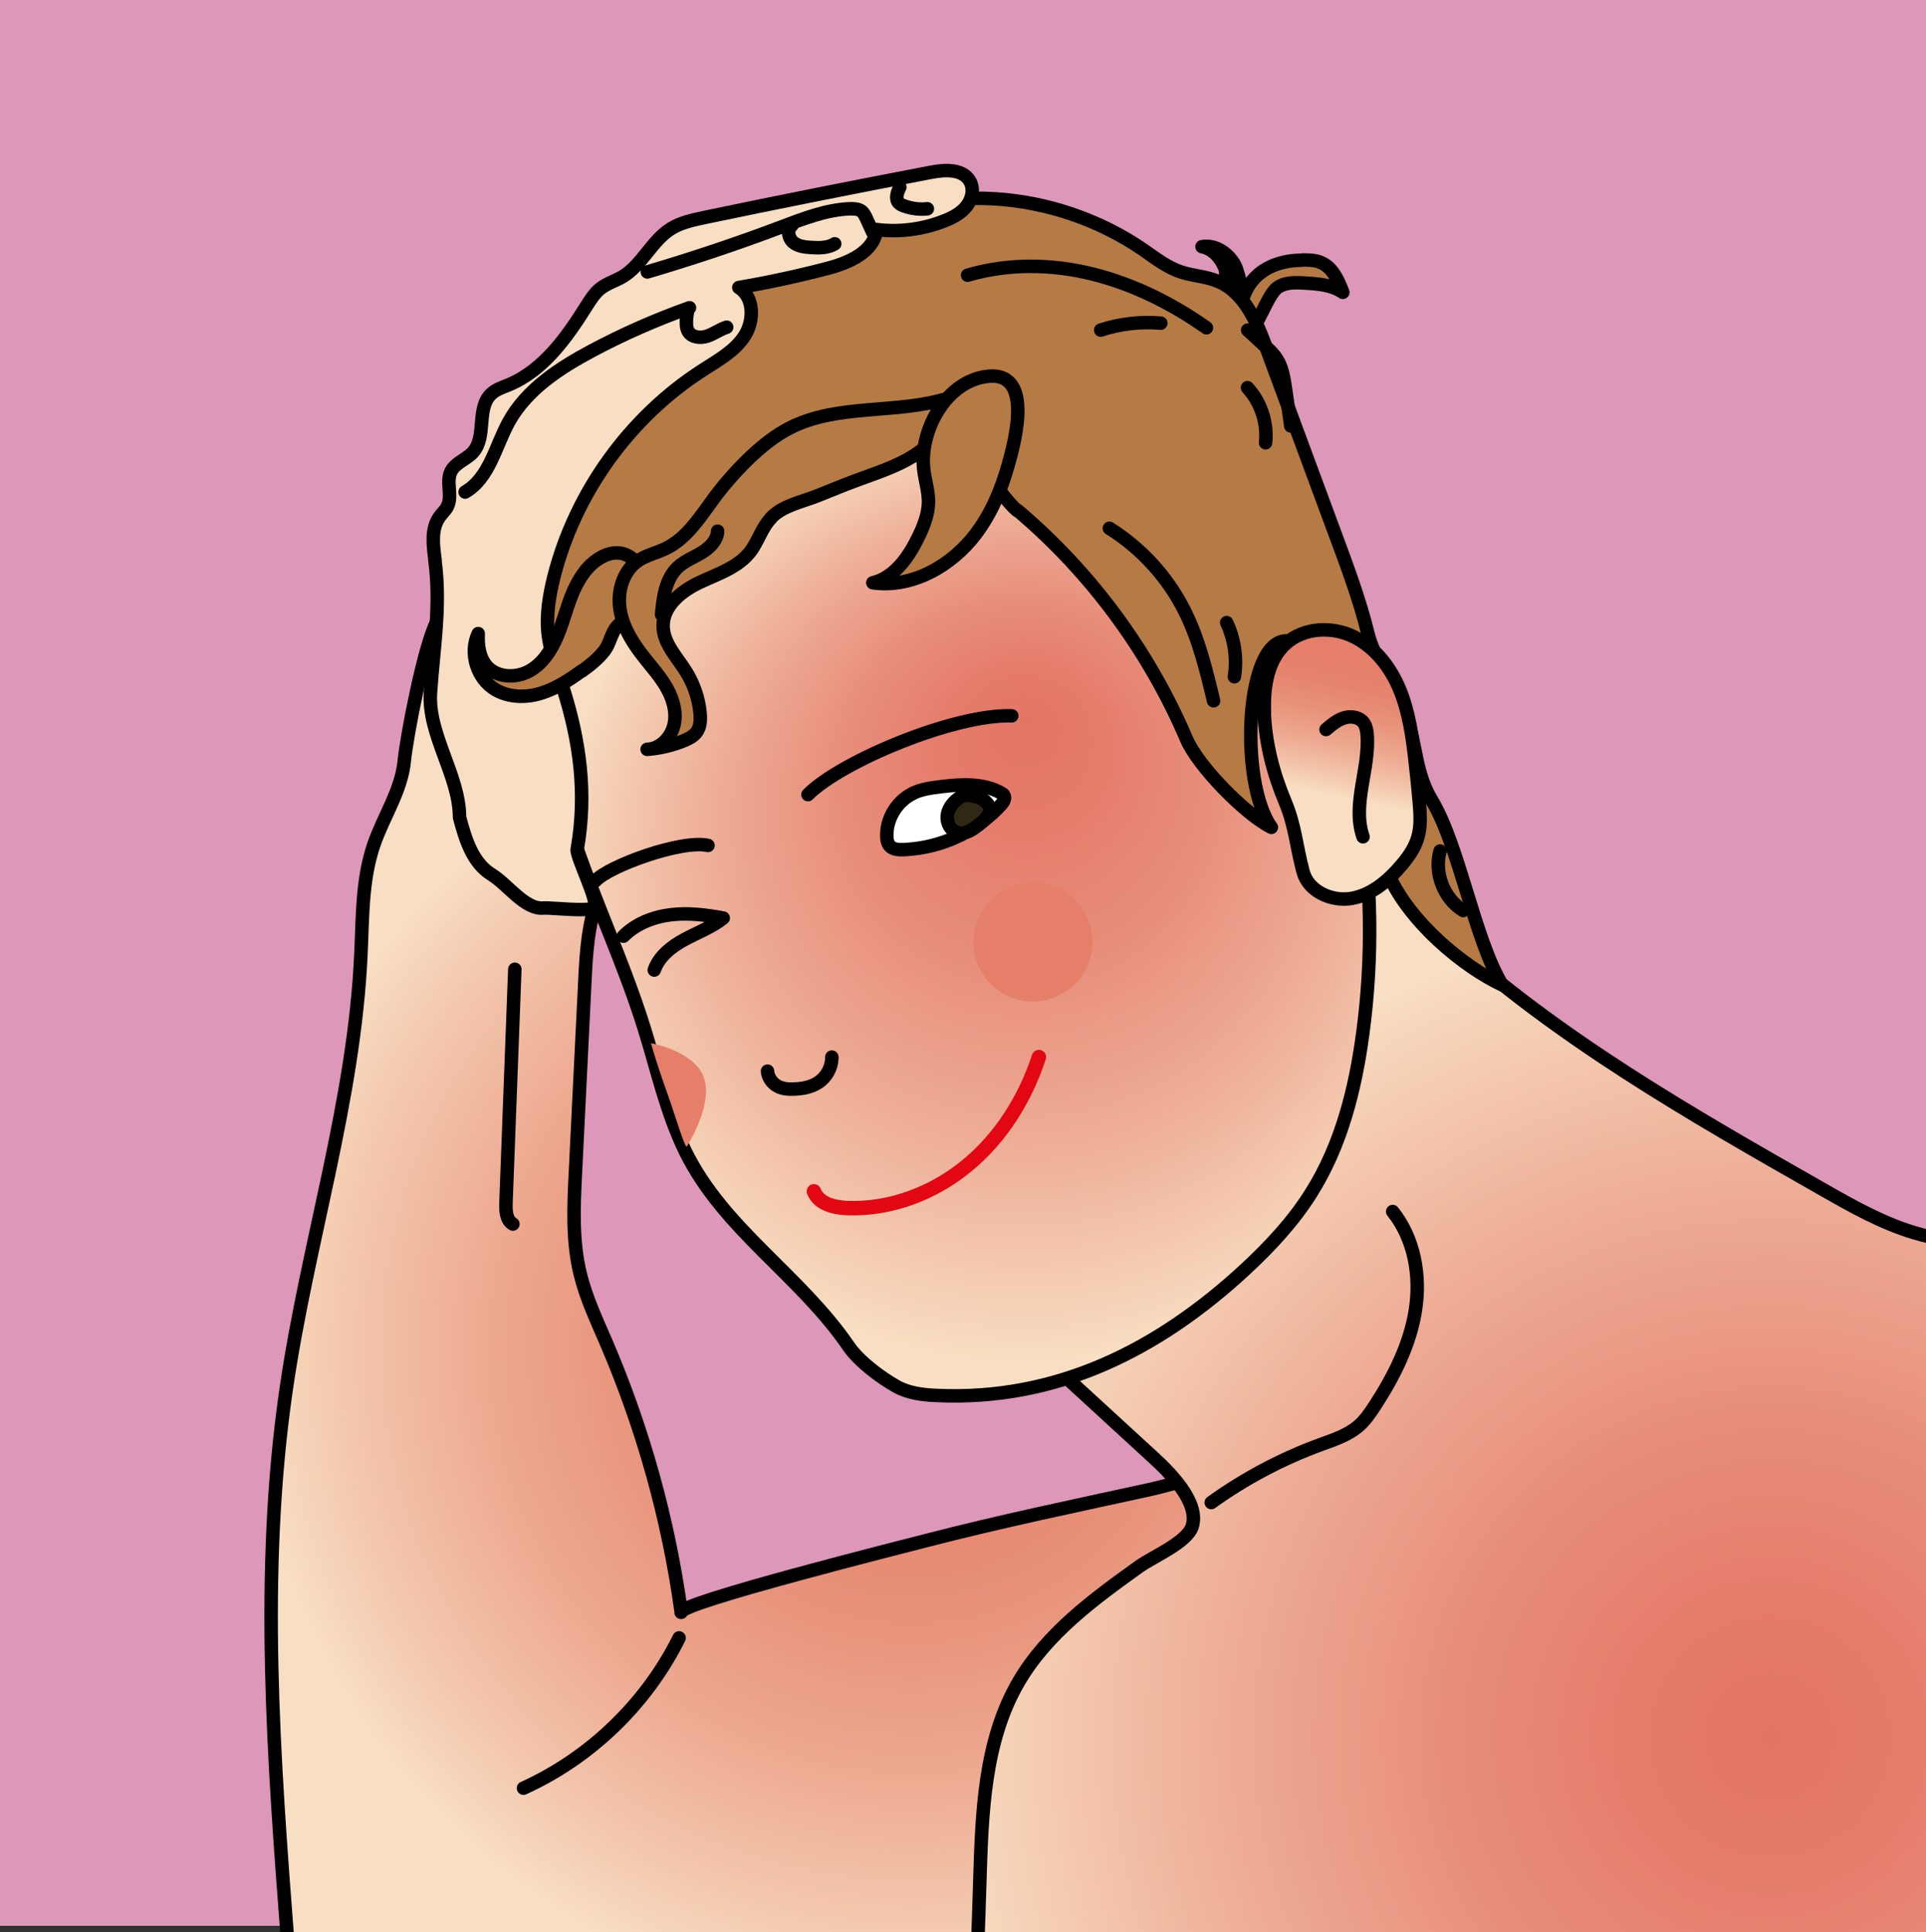 <?xml version="1.0" encoding="UTF-8"?>
<svg id="Calque_2" data-name="Calque 2" xmlns="http://www.w3.org/2000/svg" xmlns:xlink="http://www.w3.org/1999/xlink" viewBox="0 0 100 100.32">
  <rect x="0" y="0" width="100" height="100.32" fill="#333333" stroke="none"/>
  <defs>
    <style>
      .cls-1 {
        fill: #fff;
      }

      .cls-1, .cls-2, .cls-3, .cls-4, .cls-5, .cls-6, .cls-7, .cls-8, .cls-9, .cls-10 {
        stroke-linecap: round;
        stroke-linejoin: round;
      }

      .cls-1, .cls-3, .cls-4, .cls-5, .cls-6, .cls-7, .cls-8, .cls-9, .cls-10 {
        stroke: #000;
        stroke-width: .7px;
      }

      .cls-2 {
        stroke: #e30613;
        stroke-width: .75px;
      }

      .cls-2, .cls-11, .cls-5 {
        fill: none;
      }

      .cls-3 {
        fill: #f8dec2;
      }

      .cls-12 {
        fill: #dd97b9;
      }

      .cls-12, .cls-11, .cls-13 {
        stroke-width: 0px;
      }

      .cls-4 {
        fill: #2f2815;
      }

      .cls-6 {
        fill: url(#Dégradé_sans_nom_37-2);
      }

      .cls-7 {
        fill: #b67b45;
      }

      .cls-14 {
        clip-path: url(#clippath);
      }

      .cls-13 {
        fill: #e57f69;
      }

      .cls-8 {
        fill: url(#Dégradé_sans_nom_39);
      }

      .cls-9 {
        fill: url(#Dégradé_sans_nom_37);
      }

      .cls-10 {
        fill: url(#Dégradé_sans_nom_34);
      }
    </style>
    <clipPath id="clippath">
      <rect class="cls-11" y=".32" width="100" height="100"/>
    </clipPath>
    <radialGradient id="Dégradé_sans_nom_39" data-name="Dégradé sans nom 39" cx="893.04" cy="176.28" fx="893.04" fy="176.28" r="143.35" gradientTransform="translate(-166.94 27.73) scale(.24)" gradientUnits="userSpaceOnUse">
      <stop offset="0" stop-color="#e57f69"/>
      <stop offset=".19" stop-color="#e5836d"/>
      <stop offset=".4" stop-color="#e8917a"/>
      <stop offset=".63" stop-color="#eda88f"/>
      <stop offset=".86" stop-color="#f3c7ad"/>
      <stop offset="1" stop-color="#f8dec2"/>
    </radialGradient>
    <radialGradient id="Dégradé_sans_nom_37" data-name="Dégradé sans nom 37" cx="1078.61" cy="260.25" fx="1078.61" fy="260.25" r="180.05" gradientTransform="translate(-166.94 27.73) scale(.24)" gradientUnits="userSpaceOnUse">
      <stop offset="0" stop-color="#e47565"/>
      <stop offset=".16" stop-color="#e57b6b"/>
      <stop offset=".39" stop-color="#e88e7b"/>
      <stop offset=".67" stop-color="#eeae97"/>
      <stop offset=".97" stop-color="#f7d9bd"/>
      <stop offset="1" stop-color="#f8dec2"/>
    </radialGradient>
    <radialGradient id="Dégradé_sans_nom_37-2" data-name="Dégradé sans nom 37" cx="917.26" cy="76.64" fx="917.26" fy="39.7" r="102.09" xlink:href="#Dégradé_sans_nom_37"/>
    <linearGradient id="Dégradé_sans_nom_34" data-name="Dégradé sans nom 34" x1="70.96" y1="33.38" x2="69.3" y2="41.31" gradientUnits="userSpaceOnUse">
      <stop offset=".13" stop-color="#e57f69"/>
      <stop offset=".29" stop-color="#e5836d"/>
      <stop offset=".48" stop-color="#e8927a"/>
      <stop offset=".68" stop-color="#eda990"/>
      <stop offset=".89" stop-color="#f4caaf"/>
      <stop offset="1" stop-color="#f8dec2"/>
    </linearGradient>
  </defs>
  <g id="persos">
    <g>
      <rect class="cls-12" width="100" height="100"/>
      <g class="cls-14">
        <g>
          <path class="cls-8" d="M35.37,83.72c-.66-4.82-1.98-9.55-3.9-14.02-.5-1.16-1.04-2.31-1.34-3.53-.43-1.74-.34-3.57-.25-5.36.16-3.24.32-6.48.48-9.72.07-1.53.16-3.08.69-4.51.3-.81.75-1.57,1.05-2.38.9-2.4.49-5.24-1.06-7.28s-4.18-3.2-6.73-2.97c-1.18.11-1.06-2.7-1.63-1.66-.64,1.17-1.56,5.9-1.69,7.23-.15,1.54-1.08,2.88-1.58,4.34-.62,1.81-.58,3.76-.67,5.67-.34,7.64-2.78,15.03-3.88,22.6-1.39,9.54-.65,19.25.09,28.87.03.42.07.84.24,1.22.25.55.77.92,1.26,1.27,1.24.88,2.5,1.77,3.94,2.23,1.34.42,2.76.46,4.16.48,7.86.16,15.71.32,23.57.47,2.55.05,5.1.1,7.64-.12,3.29-.28,6.54-1.02,9.62-2.19,2.71-1.02,5.41-2.48,6.96-4.93,1.05-1.66,1.49-3.64,1.66-5.59.5-5.65-.97-15.42-7.41-17.37-2.26-.68-4.67.38-6.87.87-3.89.85-7.79,1.66-11.65,2.66-1.11.29-12.78,3.22-12.71,3.72Z"/>
          <path class="cls-9" d="M71.05,43.44c.8,2.05,2.37,3.69,4,5.17,5.82,5.3,12.73,9.25,19.57,13.14,1.52.87,3.06,1.74,4.74,2.25,2.43.74,5.05.7,7.46,1.49,5.26,1.72,8.51,7.06,10.13,12.36s2.09,10.94,4.18,16.06c1.1,2.69,2.64,5.2,3.71,7.9,3.22,8.08,2.12,17.15.97,25.76-.18,1.34-.4,2.78-1.35,3.74-.77.78-1.88,1.1-2.94,1.39-2.06.57-4.13,1.13-6.24,1.51-3.57.64-7.22.74-10.85.77-16.84.17-33.7-.88-50.39-3.14-2.01-.27-4.41-.88-5.01-2.81-.22-.69-.14-1.44-.07-2.16.98-9.67,1.62-19.37,1.91-29.08.11-3.59.21-7.36,2.02-10.46,1.47-2.52,3.91-4.31,6.29-6.01.69-.49,2.45-1.23,2.72-2.06.4-1.28-1.23-2.86-2.04-3.6-1.91-1.75-3.81-3.5-5.72-5.25,5.17-4.19,7.43-10.88,10.43-16.81,1.78-3.51,3.89-6.85,6.3-9.96"/>
          <path class="cls-6" d="M29.14,41.43c1.1,4.1,3.05,7.92,4.31,11.97.67,2.15,1.15,4.38,2.14,6.4,1.99,4.04,5.94,6.4,8.48,10.12.54.78,1.64,1.6,2.47,2.07.63.35,1.36.44,2.08.47,6.22.29,11.5-2.34,16.07-6.58,1.27-1.18,2.47-2.47,3.39-3.94,1.55-2.46,2.28-5.35,2.67-8.23,1.09-7.99-.29-16.31-3.92-23.52-1.05-2.08-2.29-4.09-3.92-5.75-3.82-3.88-9.53-5.52-14.96-5.18-5.76.35-14.35,2.9-18.27,7.44-1.43,1.66-1.2,3.28-1.18,5.34.04,3.24-.22,6.22.64,9.4Z"/>
          <path class="cls-5" d="M32.37,48.61c.65-.65,1.55-1,2.45-1.11s1.82,0,2.73.17c-.6.48-1.33.75-2,1.11s-1.33.87-1.58,1.59"/>
          <path class="cls-1" d="M47.38,41.2c.45-.22.96-.29,1.47-.35,1.05-.13,2.19-.2,3.12.32.06.03.12.07.15.12.1.16-.02.36-.15.5-1.18,1.29-2.84,2.11-4.57,2.29-.95.1-1.46.09-1.34-.99.09-.79.62-1.55,1.34-1.89Z"/>
          <path class="cls-5" d="M39.85,55.62c.02.34.26.64.52.78s.55.16.82.15c.46-.01.92-.09,1.31-.35s.69-.74.69-1.31"/>
          <path class="cls-2" d="M42.26,61.86c.24.64,1.03.84,1.71.87,2.27.09,4.53-.78,6.27-2.23,1.75-1.45,2.99-3.45,3.7-5.61"/>
          <path class="cls-4" d="M51.14,41.59c-.18-.15-.42-.22-.65-.26-.17-.03-.34-.05-.51,0-.09.03-.17.09-.25.15-.29.22-.52.54-.55.9s.18.75.52.85c.19.06.41.02.59-.06s.35-.21.51-.33c.41-.32.91-.78.33-1.25Z"/>
          <g>
            <path class="cls-7" d="M67.62,13.5c.33,0,.68,0,.98.14.6.26.89.93,1.12,1.54-.55-.38-1.26-.44-1.93-.48-.49-.03-1.02-.06-1.43.21-.59.38-1.03,2.18-1.61,2.3-.42.09-.37-.46-.36-.81.07-1.89,1.4-2.88,3.22-2.89Z"/>
            <path class="cls-7" d="M63.59,13.91c-.2-.52-.63-1-1.18-1.1.69-.13,1.38.35,1.71.97.19.37.76,2.47.11,2.47s-.48-1.93-.64-2.35Z"/>
          </g>
          <path class="cls-7" d="M52.83,26.5c3.79,3.2,6.82,7.3,8.77,11.87.6,1.41,3.04,3.9,4.41,4.59-1.7-2.34-1.36-10.02.93-9.67,1.3.19,1.94,5.25,2.94,6.1.75.64,0,1.8.57,2.6.61.86,1.23,2.46,1.65,3.43,1.08,2.46,3.87,4.77,5.89,5.72-1.45-2.41-2.21-7.19-3.66-9.6-.85-1.41-.78-2.86-1.32-4.41-.48-1.37-1.63-2.8-1.98-4.21-.43-1.76-1.07-3.47-1.7-5.17-1.19-3.23-2.39-6.45-3.58-9.68-.51-1.38-1.15-2.9-2.51-3.46-.61-.26-1.3-.28-1.93-.49-.72-.24-1.33-.72-1.95-1.15-4.55-3.13-11-3.72-15.6-.65-1.06.71-2.04,1.6-3.27,1.92-.81.21-1.81.24-2.22.97-.21.37-.19.83-.23,1.25-.15,1.29-1.05,2.47-2.27,2.93-.53.2-1.11.28-1.58.61-.59.42-.86,1.15-1.34,1.7-.95,1.08-2.6,1.31-3.56,2.37-.79.87-.98,2.15-1.76,3.03-.52.58-1.25.93-1.77,1.5-.72.8-.94,2.01-.55,3.02s1.38,1.75,2.45,1.84c1,.09,1.97-.33,2.87-.78,1.86-.93,3.64-2,5.4-3.09,1.31-.81,2.63-1.65,3.71-2.75.6-.61,1.14-1.31,1.89-1.73.56-.31,1.19-.44,1.82-.56,1.07-.21,2.14-.42,3.2-.64.81-.16,2.32-.78,3.12-.61,1.09.23,2.2,2.41,3.14,3.21Z"/>
          <path class="cls-5" d="M62.89,78.02c1.75-1.26,3.68-2.28,5.71-3.02.66-.24,1.35-.47,1.9-.92.37-.31.64-.71.9-1.11.98-1.51,1.81-3.16,2.09-4.94s-.05-3.71-1.18-5.12"/>
          <g>
            <path class="cls-3" d="M22.59,29.09c-.1-.76-.22-1.61.22-2.24.13-.19.31-.34.42-.55.28-.56-.09-1.28.19-1.83.23-.45.8-.61,1.14-.99.72-.8.16-2.28.94-3.02.25-.24.6-.35.92-.48,1.81-.76,3.01-2.46,4.05-4.12.2-.31.4-.63.68-.86.35-.28.79-.41,1.17-.63,1.02-.61,1.51-1.86,2.51-2.49.51-.32,1.12-.45,1.72-.58,3.92-.82,7.84-1.6,11.77-2.35.72-.14,1.63-.2,2.02.43.25.4.14.95-.15,1.32s-.72.6-1.16.77c-1.11.44-2.34.6-3.52.45-.12,1.17-1.46,1.74-2.6,2.03-1.5.39-3.02.72-4.55.98.8.49.81,1.72.3,2.51s-1.37,1.26-2.16,1.77c-3.8,2.44-6.63,6.36-7.74,10.74-.25,1-.42,2.04-.29,3.06.12.91.46,1.77.74,2.64.9,2.81,1.27,5.54.76,8.45-.07.37,1.17,2.78.88,3.03-.27.23-2.27-.01-2.62.02-.97.1-1.87-1.23-2.71-1.74-.99-.61-1.36-1.84-1.66-2.97,0-2.16-1.65-4.29-1.51-6.46.16-2.36.55-4.51.23-6.9Z"/>
            <path class="cls-5" d="M24.15,25.55c1.26-.73,1.57-2.37,2.27-3.65.93-1.68,2.63-2.79,4.32-3.69,1.63-.87,3.32-1.61,5.06-2.23"/>
            <path class="cls-5" d="M33.61,14.12c2.33-.69,4.64-1.46,6.92-2.32,1.17-.44,2.35-.91,3.6-.96.2,0,.41,0,.58.11.14.1.21.26.28.41.11.24.22.48.33.72"/>
            <path class="cls-5" d="M46.72,9.72c-.13.26-.25.6-.06.81.07.08.17.12.27.16.39.14.81.2,1.22.15"/>
            <path class="cls-5" d="M41.12,11.7c-.27.19-.2.65.05.87s.61.26.94.28c.42.03.87.03,1.23-.19"/>
            <path class="cls-5" d="M35.71,16.09c-.03.18-.06.36-.07.55-.01.2,0,.41.1.58.19.31.64.35.99.23s.65-.35,1-.46"/>
          </g>
          <path class="cls-10" d="M65.65,36.97c-.05-1.29.16-2.71,1.12-3.56.93-.83,2.39-.9,3.51-.35s1.93,1.61,2.4,2.76.65,2.41.79,3.65c.08.72.16,1.45.22,2.17.05.62.1,1.26-.08,1.86-.16.54-.49,1.01-.86,1.44-.68.8-1.54,1.53-2.57,1.71s-2.25-.36-2.52-1.38c-.37-1.36-.39-2.33-.94-3.65-.62-1.49-1.02-3.03-1.08-4.65Z"/>
          <circle class="cls-13" cx="53.63" cy="48.91" r="3.09"/>
          <path class="cls-13" d="M36.53,55.93c.55,1.38-.87,3.6-.87,3.6-.12.06-.57-1.53-1.09-2.98-.48-1.33-.77-2.38-.77-2.38,0,0,2.19.37,2.74,1.75Z"/>
          <path class="cls-5" d="M41.95,41.26c1.69-1.71,7.59-4.19,10.58-4.09"/>
          <path class="cls-5" d="M36.76,43.9c-1.36-.31-5.14,1.06-5.85,1.84"/>
          <path class="cls-5" d="M68.85,37.88c.29-.25.59-.5.96-.61s.82-.02,1.02.3c.1.16.13.35.15.53.16,1.79-.8,3.65-.21,5.35"/>
          <path class="cls-5" d="M35.26,85.05c-1.7,3.42-4.6,6.22-8.08,7.8"/>
          <path class="cls-5" d="M26.73,50.33l-.46,12.15c-.01.4.01.88.36,1.08"/>
          <path class="cls-7" d="M30.21,34.83c-.66.48-1.35.93-2.13,1.17s-1.66.22-2.36-.19c-.96-.57-1.37-1.9-.89-2.91-.03.6.05,1.24.44,1.69.53.6,1.5.64,2.2.26s1.16-1.09,1.47-1.83.49-1.52.8-2.25.77-1.45,1.47-1.83c.3-.17.65-.27.99-.22.7.1,1.2.81,1.26,1.52.04.51-.11,1.02-.4,1.44s-.75.53-1.04.87-.35.86-.64,1.24c-.32.41-.74.75-1.16,1.05Z"/>
          <path class="cls-7" d="M40.03,26.91c-.48.49-.66,1.19-1.07,1.73-.63.82-1.69,1.16-2.63,1.6s-1.9,1.21-1.9,2.25c0,.91.72,1.63,1.2,2.4.4.65.65,1.39.72,2.14.03.35.02.73-.2,1.01-.16.2-.4.32-.64.42-.61.25-1.26.4-1.91.45.7-.02,1.28-.65,1.41-1.34s-.11-1.4-.48-2-.85-1.11-1.27-1.67c-.54-.72-1-1.53-1.09-2.43s.23-1.87.98-2.37c.43-.28.94-.39,1.4-.61,1.13-.54,1.82-1.68,2.57-2.69.59-.78,1.24-1.51,1.96-2.18.58-.53,1.21-1.03,1.91-1.39,2.51-1.29,5.58-.71,8.27-1.56.12.63-.14,1.28-.51,1.79-1.05,1.45-2.78,1.92-4.38,2.52-.65.24-1.28.51-1.92.76-.8.32-1.79.5-2.41,1.14Z"/>
          <path class="cls-7" d="M50.66,27.73c-1.25,1.65-3.3,2.82-5.34,2.53,1.09-.26,1.82-1.28,2.32-2.29.3-.6.56-1.24.57-1.91,0-.55-.17-1.08-.24-1.62-.26-1.95,1.03-4.49,3.11-4.87,2.65-.49,1.63,3.3,1.26,4.6s-.88,2.5-1.68,3.56Z"/>
          <path class="cls-5" d="M64.78,17.14l.86.79c.24.22.49.44.66.72.28.44.36.98.44,1.5.09.66.19,1.31.28,1.97"/>
          <path class="cls-5" d="M64.77,20.13c.7.76,1.05,1.83.94,2.86"/>
          <path class="cls-5" d="M57.6,27.43c1.66,1.04,3.03,2.54,3.91,4.3.73,1.46,1.12,3.07,1.5,4.66"/>
          <path class="cls-5" d="M63.69,32.33c.41.87.55,1.86.4,2.81"/>
          <path class="cls-5" d="M62.64,17.02c-1.79-1.26-3.78-2.26-5.91-2.79s-4.39-.56-6.49.06"/>
          <path class="cls-5" d="M37.26,27.58c-.02.48-.41.86-.82,1.11s-.87.42-1.23.75c-.66.61-.78,1.58-.86,2.47"/>
          <path class="cls-5" d="M60.27,16.78c-1.05-.09-2.12.03-3.12.36"/>
          <path class="cls-5" d="M74.77,44.19c-.32,1.14.19,2.47,1.2,3.09"/>
        </g>
      </g>
    </g>
  </g>
</svg>